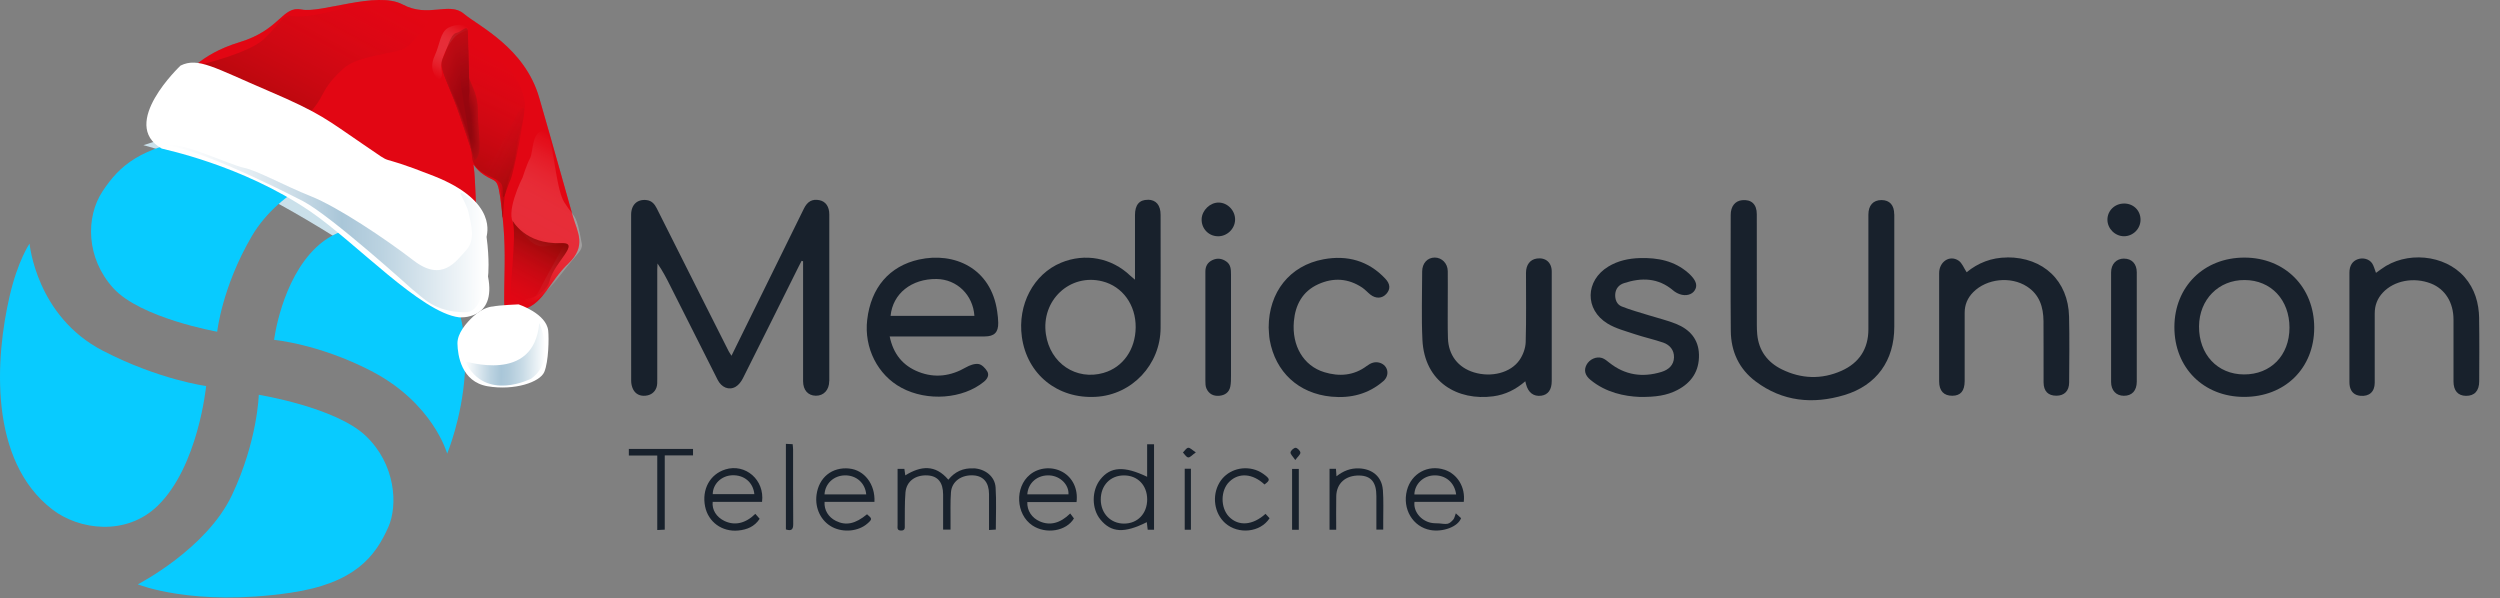<svg width="163" height="39" viewBox="0 0 163 39" fill="none" xmlns="http://www.w3.org/2000/svg">
<rect x="0" y="0" width="163" height="39" fill="#808080" stroke="none"/>
<path d="M54.07 24.845C54.073 21.223 54.073 17.603 54.07 13.98C54.07 13.467 53.83 13.134 53.432 13.053C52.965 12.957 52.646 13.128 52.412 13.607C51.143 16.179 49.877 18.754 48.611 21.329C48.315 21.934 48.015 22.54 47.693 23.195C47.605 23.058 47.549 22.977 47.504 22.89C46.961 21.814 46.419 20.738 45.876 19.662C44.856 17.636 43.839 15.611 42.819 13.582C42.681 13.308 42.5 13.089 42.166 13.047C41.559 12.969 41.152 13.341 41.149 14C41.149 17.608 41.146 21.217 41.152 24.826C41.152 25.011 41.194 25.212 41.276 25.378C41.434 25.694 41.726 25.834 42.079 25.801C42.429 25.77 42.692 25.585 42.805 25.254C42.861 25.089 42.853 24.901 42.853 24.722C42.853 22.34 42.853 19.962 42.853 17.58C42.853 17.446 42.864 17.314 42.87 17.18C43.206 17.659 43.458 18.152 43.709 18.651C44.735 20.688 45.76 22.727 46.789 24.761C47.043 25.266 47.532 25.47 47.967 25.215C48.162 25.1 48.326 24.884 48.431 24.677C49.657 22.24 50.869 19.797 52.084 17.356C52.143 17.238 52.205 17.124 52.265 17.006C52.296 17.014 52.33 17.026 52.361 17.034V17.437C52.361 19.909 52.361 22.377 52.361 24.848C52.361 25.431 52.677 25.792 53.189 25.801C53.703 25.809 54.065 25.428 54.065 24.843L54.07 24.845Z" fill="#18212C"/>
<path d="M123.503 13.977C123.503 13.375 123.206 13.047 122.675 13.044C122.132 13.044 121.819 13.391 121.819 13.994C121.819 16.49 121.824 18.984 121.819 21.48C121.816 22.744 121.217 23.665 120.061 24.178C118.761 24.755 117.439 24.705 116.17 24.08C115.235 23.618 114.667 22.856 114.571 21.794C114.554 21.603 114.546 21.41 114.546 21.22C114.546 18.802 114.546 16.384 114.543 13.963C114.543 13.316 114.19 12.991 113.585 13.052C113.127 13.1 112.842 13.456 112.842 14.011C112.842 16.532 112.825 19.051 112.848 21.573C112.859 22.915 113.382 24.055 114.47 24.87C116.221 26.184 118.196 26.372 120.242 25.761C122.361 25.128 123.508 23.506 123.508 21.306C123.508 20.169 123.508 19.029 123.508 17.891C123.508 16.585 123.508 15.28 123.508 13.974L123.503 13.977Z" fill="#18212C"/>
<path d="M74.843 13.027C74.289 13.019 74.001 13.355 74.001 14.022C74.001 15.263 74.001 16.504 74.001 17.745V18.236C73.848 18.107 73.772 18.048 73.701 17.981C72.478 16.807 70.746 16.479 69.18 17.129C67.386 17.874 66.335 19.863 66.626 21.97C66.963 24.408 68.952 26.019 71.455 25.873C73.811 25.739 75.662 23.772 75.671 21.382C75.679 18.925 75.671 16.468 75.671 14.011C75.671 13.377 75.38 13.03 74.846 13.021L74.843 13.027ZM71.966 24.31C70.169 24.828 68.469 23.693 68.192 21.788C67.87 19.58 69.76 17.812 71.873 18.342C73.19 18.673 74.06 19.875 74.046 21.346C74.032 22.788 73.218 23.946 71.966 24.307V24.31Z" fill="#18212C"/>
<path d="M59.928 16.919C57.984 17.347 56.784 18.754 56.541 20.855C56.329 22.682 57.222 24.45 58.779 25.285C60.465 26.19 62.785 26.013 64.155 24.887C64.381 24.702 64.509 24.455 64.37 24.217C64.249 24.007 64.011 23.763 63.797 23.733C63.537 23.696 63.217 23.817 62.977 23.954C61.988 24.525 60.963 24.666 59.895 24.248C58.86 23.842 58.244 23.077 58.007 21.936H58.541C60.426 21.936 62.313 21.936 64.198 21.936C64.828 21.936 65.094 21.67 65.085 21.051C65.082 20.81 65.054 20.569 65.02 20.328C64.622 17.454 62.192 16.42 59.923 16.921L59.928 16.919ZM58.066 20.595C58.205 19.143 59.434 18.168 61.07 18.191C62.387 18.21 63.441 19.224 63.531 20.595H58.066Z" fill="#18212C"/>
<path d="M146.35 16.795C143.699 16.787 141.775 18.689 141.77 21.323C141.764 23.97 143.665 25.875 146.313 25.878C148.986 25.878 150.885 24.004 150.887 21.365C150.887 18.723 148.983 16.803 146.35 16.795ZM146.302 24.413C144.575 24.404 143.363 23.107 143.377 21.278C143.389 19.529 144.652 18.246 146.355 18.258C148.073 18.266 149.277 19.552 149.274 21.367C149.271 23.175 148.053 24.421 146.304 24.413H146.302Z" fill="#18212C"/>
<path d="M100.192 16.859C99.769 16.918 99.497 17.265 99.495 17.778C99.492 19.288 99.52 20.799 99.475 22.306C99.463 22.701 99.302 23.141 99.076 23.469C98.494 24.315 97.228 24.623 96.098 24.278C95.067 23.962 94.44 23.158 94.406 22.051C94.38 21.247 94.397 20.44 94.394 19.633C94.394 18.98 94.403 18.327 94.394 17.675C94.386 17.173 94.013 16.798 93.552 16.792C93.069 16.789 92.725 17.165 92.725 17.703C92.725 19.188 92.671 20.672 92.742 22.155C92.874 24.931 95.056 26.147 97.361 25.839C98.144 25.735 98.831 25.396 99.449 24.858C99.475 24.954 99.486 25.001 99.497 25.049C99.639 25.598 99.992 25.867 100.489 25.8C100.936 25.738 101.173 25.41 101.173 24.844C101.173 24.152 101.173 23.463 101.173 22.771C101.173 21.081 101.176 19.392 101.173 17.705C101.173 17.111 100.772 16.775 100.195 16.856L100.192 16.859Z" fill="#18212C"/>
<path d="M130.876 16.787C129.853 16.787 128.961 17.143 128.226 17.751C128.04 17.471 127.932 17.157 127.709 17C127.133 16.599 126.435 17.053 126.432 17.804C126.429 20.157 126.429 22.514 126.432 24.867C126.432 25.486 126.737 25.809 127.299 25.803C127.833 25.797 128.093 25.489 128.096 24.85C128.096 23.365 128.102 21.881 128.096 20.395C128.096 19.866 128.283 19.426 128.653 19.051C129.531 18.163 131.1 17.997 132.159 18.681C132.981 19.213 133.227 20.026 133.236 20.936C133.247 22.267 133.236 23.598 133.241 24.929C133.244 25.512 133.541 25.803 134.083 25.8C134.595 25.797 134.906 25.489 134.908 24.94C134.917 23.506 134.937 22.074 134.903 20.639C134.849 18.311 133.227 16.776 130.876 16.781V16.787Z" fill="#18212C"/>
<path d="M161.641 20.76C161.624 19.765 161.361 18.832 160.686 18.062C159.392 16.585 156.869 16.35 155.253 17.547C155.143 17.628 155.03 17.706 154.914 17.79C154.82 17.549 154.775 17.342 154.668 17.177C154.476 16.885 154.072 16.782 153.733 16.899C153.377 17.023 153.184 17.32 153.182 17.776C153.182 20.144 153.182 22.511 153.182 24.879C153.182 24.994 153.187 25.111 153.213 25.221C153.297 25.571 153.529 25.77 153.891 25.806C154.473 25.862 154.829 25.546 154.832 24.963C154.837 23.453 154.837 21.942 154.832 20.432C154.832 19.906 155.007 19.454 155.366 19.073C156.098 18.292 157.378 18.051 158.491 18.482C159.418 18.841 159.966 19.715 159.968 20.83C159.968 22.175 159.968 23.517 159.968 24.862C159.968 25.47 160.254 25.8 160.779 25.809C161.333 25.817 161.641 25.489 161.644 24.867C161.65 23.497 161.661 22.13 161.638 20.76H161.641Z" fill="#18212C"/>
<path d="M109.281 21.116C108.713 20.886 108.105 20.746 107.518 20.561C106.919 20.373 106.308 20.211 105.729 19.978C105.41 19.849 105.288 19.516 105.314 19.171C105.342 18.818 105.548 18.572 105.882 18.462C107.026 18.084 108.117 18.109 109.086 18.933C109.21 19.04 109.363 19.124 109.518 19.18C109.916 19.323 110.309 19.216 110.49 18.939C110.674 18.659 110.612 18.359 110.292 18.009C110.224 17.933 110.151 17.86 110.072 17.793C109.173 17.005 108.083 16.795 106.933 16.826C106.204 16.846 105.495 16.994 104.862 17.381C103.358 18.294 103.31 20.18 104.811 21.096C105.348 21.424 105.992 21.586 106.599 21.791C107.207 21.993 107.837 22.13 108.442 22.337C108.877 22.488 109.156 22.833 109.145 23.298C109.134 23.802 108.795 24.108 108.323 24.251C107.091 24.626 105.952 24.461 104.932 23.651C104.782 23.534 104.63 23.399 104.455 23.343C104.073 23.217 103.627 23.433 103.44 23.788C103.257 24.142 103.339 24.472 103.7 24.769C104.718 25.607 105.932 25.837 106.887 25.879C107.953 25.895 108.679 25.781 109.346 25.439C110.287 24.957 110.798 24.192 110.773 23.119C110.747 22.113 110.171 21.477 109.281 21.116Z" fill="#18212C"/>
<path d="M85.949 18.532C86.935 18.084 87.91 18.143 88.823 18.756C89.012 18.885 89.167 19.064 89.348 19.207C89.71 19.49 90.114 19.468 90.391 19.16C90.668 18.852 90.648 18.515 90.323 18.171C89.224 16.997 87.845 16.621 86.299 16.904C84.084 17.311 82.717 19.056 82.717 21.362C82.739 21.628 82.737 21.9 82.785 22.163C83.158 24.259 84.664 25.657 86.805 25.862C88.063 25.982 89.221 25.694 90.193 24.85C90.631 24.472 90.512 23.833 89.973 23.657C89.653 23.553 89.371 23.665 89.108 23.864C88.263 24.497 87.311 24.562 86.345 24.267C84.989 23.855 84.22 22.55 84.361 20.95C84.457 19.877 84.921 18.997 85.949 18.532Z" fill="#18212C"/>
<path d="M138.482 16.859C137.987 16.862 137.643 17.218 137.643 17.762C137.64 20.14 137.64 22.519 137.643 24.898C137.643 25.455 137.968 25.8 138.471 25.805C138.999 25.811 139.315 25.475 139.318 24.889C139.318 23.701 139.318 22.511 139.318 21.323C139.318 20.135 139.318 18.944 139.318 17.756C139.318 17.204 138.991 16.859 138.485 16.862L138.482 16.859Z" fill="#18212C"/>
<path d="M79.507 25.804C79.879 25.767 80.142 25.574 80.216 25.204C80.264 24.969 80.261 24.722 80.261 24.479C80.264 22.279 80.261 20.077 80.261 17.878C80.261 17.567 80.247 17.253 79.959 17.051C79.673 16.849 79.365 16.807 79.043 16.961C78.735 17.11 78.591 17.359 78.591 17.701C78.594 18.903 78.591 20.105 78.591 21.31C78.591 22.486 78.588 23.663 78.591 24.84C78.591 25.002 78.594 25.182 78.659 25.327C78.814 25.683 79.114 25.84 79.501 25.804H79.507Z" fill="#18212C"/>
<path d="M63.483 30.538C62.797 30.502 62.254 30.756 61.831 31.277C60.983 30.272 60.036 30.367 59.025 30.995C59.002 30.829 58.985 30.706 58.965 30.572H58.522C58.522 31.813 58.522 33.026 58.522 34.239C58.522 34.396 58.468 34.586 58.742 34.592C59.036 34.598 58.988 34.396 58.991 34.222C59.002 33.519 58.977 32.813 59.036 32.112C59.098 31.37 59.694 30.95 60.488 30.997C61.152 31.039 61.491 31.46 61.491 32.247C61.491 33.001 61.491 33.752 61.491 34.528H61.975C61.975 34.34 61.975 34.177 61.975 34.012C61.98 33.373 61.955 32.732 62.003 32.093C62.059 31.384 62.687 30.944 63.475 30.995C64.122 31.037 64.478 31.462 64.484 32.205C64.484 32.55 64.484 32.897 64.484 33.242C64.484 33.67 64.484 34.099 64.484 34.556C64.667 34.544 64.792 34.536 64.927 34.528C64.927 33.592 64.972 32.681 64.913 31.782C64.865 31.051 64.224 30.569 63.475 30.532L63.483 30.538Z" fill="#18212C"/>
<path d="M74.793 31.087C73.287 30.364 72.403 30.423 71.739 31.263C71.165 31.992 71.168 33.166 71.745 33.872C72.448 34.732 73.302 34.785 74.771 34.045C74.79 34.211 74.81 34.368 74.83 34.538H75.243V28.966H74.793V31.087ZM73.282 34.138C72.414 34.138 71.776 33.48 71.77 32.58C71.764 31.65 72.392 30.994 73.287 30.997C74.172 30.997 74.79 31.636 74.796 32.549C74.802 33.482 74.175 34.141 73.282 34.138Z" fill="#18212C"/>
<path d="M47.292 30.608C46.287 30.919 45.747 31.911 45.973 33.026C46.179 34.038 47.081 34.691 48.134 34.59C48.708 34.534 49.197 34.335 49.53 33.825C49.428 33.707 49.344 33.612 49.248 33.503C48.595 34.142 47.889 34.284 47.225 33.962C46.71 33.713 46.408 33.234 46.467 32.721H49.686C49.867 31.287 48.601 30.202 47.29 30.606L47.292 30.608ZM46.47 32.217C46.479 31.555 47.03 31.026 47.719 30.989C48.507 30.95 49.106 31.441 49.183 32.217H46.47Z" fill="#18212C"/>
<path d="M94.194 30.631C93.112 30.269 92.016 30.866 91.73 31.976C91.419 33.189 92.12 34.354 93.264 34.559C94.075 34.705 95.061 34.346 95.262 33.783C95.171 33.699 95.073 33.609 94.92 33.469C94.852 33.645 94.832 33.783 94.756 33.873C94.66 33.987 94.527 34.116 94.392 34.147C94.216 34.186 94.022 34.136 93.832 34.125C93.651 34.113 93.468 34.125 93.295 34.085C92.629 33.943 92.143 33.334 92.225 32.721H95.437C95.556 31.768 95.022 30.908 94.197 30.631H94.194ZM92.216 32.239C92.239 31.555 92.798 31.02 93.496 30.995C94.25 30.967 94.844 31.46 94.94 32.239H92.216Z" fill="#18212C"/>
<path d="M55.364 30.546C54.245 30.439 53.392 31.129 53.239 32.255C53.12 33.143 53.53 33.981 54.267 34.365C54.996 34.743 55.98 34.645 56.559 34.132C56.876 33.852 56.873 33.816 56.531 33.53C55.773 34.157 55.158 34.289 54.502 33.964C54.016 33.723 53.722 33.255 53.762 32.72H57.014C57.073 31.566 56.347 30.641 55.367 30.549L55.364 30.546ZM53.759 32.233C53.798 31.521 54.369 31.003 55.093 30.994C55.836 30.986 56.412 31.493 56.477 32.233H53.759Z" fill="#18212C"/>
<path d="M69.255 30.761C68.588 30.397 67.73 30.473 67.15 30.949C66.147 31.773 66.232 33.535 67.311 34.258C68.199 34.852 69.527 34.633 70.021 33.801C69.939 33.695 69.857 33.588 69.778 33.479C69.125 34.123 68.453 34.283 67.795 33.995C67.275 33.768 66.955 33.291 66.981 32.734H70.191C70.298 31.871 69.931 31.128 69.258 30.761H69.255ZM66.981 32.229C67.032 31.465 67.659 30.949 68.442 30.997C69.131 31.039 69.702 31.607 69.665 32.229H66.981Z" fill="#18212C"/>
<path d="M90.161 31.934C90.093 31.071 89.469 30.569 88.601 30.538C88.053 30.519 87.587 30.701 87.138 31.054C87.124 30.852 87.115 30.715 87.104 30.567H86.686V34.539H87.121C87.121 33.783 87.109 33.066 87.124 32.351C87.143 31.508 87.734 30.987 88.627 31.004C89.39 31.018 89.743 31.444 89.74 32.346C89.74 32.665 89.74 32.984 89.74 33.307C89.74 33.713 89.74 34.116 89.74 34.528H90.186C90.186 34.346 90.186 34.195 90.186 34.044C90.183 33.34 90.217 32.632 90.164 31.934H90.161Z" fill="#18212C"/>
<path d="M80.129 33.687C79.564 33.099 79.575 31.97 80.152 31.409C80.776 30.798 81.675 30.869 82.446 31.588C82.796 31.328 82.816 31.25 82.497 30.995C82.311 30.846 82.09 30.714 81.864 30.639C80.943 30.333 79.965 30.692 79.505 31.474C79.002 32.331 79.168 33.474 79.886 34.11C80.734 34.861 82.175 34.721 82.777 33.788C82.692 33.698 82.602 33.597 82.511 33.502C81.666 34.267 80.74 34.32 80.129 33.687Z" fill="#18212C"/>
<path d="M41 29.703H42.853V34.558C43.029 34.55 43.161 34.541 43.342 34.533V29.692H45.185V29.269H41V29.703Z" fill="#18212C"/>
<path d="M79.398 15.406C79.997 15.418 80.511 14.93 80.528 14.336C80.545 13.739 80.048 13.213 79.457 13.207C78.898 13.201 78.372 13.709 78.347 14.274C78.321 14.888 78.787 15.393 79.395 15.404L79.398 15.406Z" fill="#18212C"/>
<path d="M138.486 13.271C137.879 13.271 137.401 13.739 137.404 14.328C137.407 14.91 137.902 15.401 138.486 15.403C139.074 15.403 139.563 14.916 139.563 14.328C139.563 13.722 139.102 13.269 138.489 13.269L138.486 13.271Z" fill="#18212C"/>
<path d="M51.709 29.31C51.709 29.198 51.692 29.089 51.681 28.96C51.531 28.954 51.407 28.949 51.24 28.94V34.519C51.593 34.634 51.721 34.533 51.718 34.174C51.704 32.552 51.712 30.933 51.709 29.31Z" fill="#18212C"/>
<path d="M84.244 34.541H84.682V30.574H84.244V34.541Z" fill="#18212C"/>
<path d="M77.244 34.539H77.648V30.561H77.244V34.539Z" fill="#18212C"/>
<path d="M84.474 29.196C84.358 29.196 84.157 29.376 84.143 29.496C84.129 29.617 84.296 29.759 84.451 29.995C84.618 29.768 84.79 29.636 84.785 29.513C84.779 29.395 84.587 29.199 84.474 29.196Z" fill="#18212C"/>
<path d="M77.127 29.502C77.24 29.617 77.347 29.813 77.472 29.824C77.596 29.835 77.734 29.659 77.969 29.494C77.734 29.345 77.593 29.183 77.472 29.194C77.347 29.208 77.243 29.393 77.127 29.502Z" fill="#18212C"/>
<path d="M9.35 9.467C9.35 9.467 16.947 11.223 29.125 20.525L29.849 12.044C29.849 12.044 19.708 5.97 9.35 9.467Z" fill="#CAE0EA"/>
<path d="M14.159 21.627C14.159 21.627 9.169 20.745 7.389 18.789C5.609 16.833 5.572 14.146 6.694 12.46C7.815 10.773 9.132 9.622 13 8.969C16.868 8.316 19.81 9.658 20.544 9.966C21.279 10.274 22.245 10.964 22.245 10.964C22.245 10.964 18.321 12.132 16.402 15.424C14.469 18.736 14.162 21.627 14.162 21.627H14.159Z" fill="#08CBFF"/>
<path d="M17.871 22.16C17.871 22.16 18.346 18.268 20.626 16.119C22.553 14.304 25.274 14.497 26.887 15.736C32.973 20.403 29.156 29.576 29.156 29.576C29.156 29.576 28.244 26.276 24.195 24.183C20.773 22.415 17.871 22.16 17.871 22.16Z" fill="#08CBFF"/>
<path d="M13.439 25.171C13.439 25.171 12.93 30.424 10.263 32.993C8.214 34.966 5.152 34.554 3.42 33.223C-0.751 30.023 -0.31 23.341 0.631 19.29C1.165 16.984 1.928 15.883 1.928 15.883C1.928 15.883 2.354 20.621 6.706 22.868C10.384 24.77 13.439 25.168 13.439 25.168V25.171Z" fill="#08CBFF"/>
<path d="M16.872 25.739C16.872 25.739 21.879 26.552 23.84 28.412C25.801 30.273 25.953 32.945 25.315 34.377C24.467 36.268 23.156 38.031 18.924 38.65C12.572 39.577 8.986 38.098 8.986 38.098C8.986 38.098 13.462 35.803 15.126 32.276C16.802 28.726 16.872 25.739 16.872 25.739Z" fill="#08CBFF"/>
<path d="M12.039 5.023C12.039 5.023 12.923 3.569 15.613 2.754C18.303 1.941 18.387 0.364 19.668 0.622C20.947 0.879 24.558 -0.606 26.248 0.291C27.938 1.19 29.283 0.089 30.241 0.896C31.198 1.703 34.21 3.107 35.154 6.365C36.098 9.624 37.047 13.039 37.349 14.095C37.652 15.152 38.262 16.034 37.047 17.191C35.832 18.348 35.451 19.716 34.264 20.116C33.077 20.517 32.826 21.251 32.877 18.889C32.928 16.527 32.942 15.46 32.687 13.426C32.436 11.395 32.399 11.991 31.515 11.372C30.631 10.753 30.888 10.173 30.961 11.742C31.035 13.311 31.142 14.972 30.998 15.294C30.854 15.617 24.92 12.081 21.914 10.831C18.907 9.585 11.476 5.928 12.036 5.02L12.039 5.023Z" fill="#E20613"/>
<path style="mix-blend-mode:multiply" opacity="0.6" d="M13.251 4.172C13.251 4.172 16.223 3.457 17.206 2.549C18.19 1.642 18.438 0.894 19.003 1.039C19.569 1.185 21.004 0.919 21.869 0.667C22.733 0.414 25.327 0.171 26.078 0.599C26.83 1.028 27.816 1 28.003 1.101C28.189 1.202 27.059 2.673 26.505 3.093C25.951 3.513 23.372 3.561 22.388 4.469C21.405 5.376 21.244 5.771 20.871 6.449C20.498 7.128 19.645 7.948 19.645 7.948C19.645 7.948 14.991 6.724 14.341 6.368C13.691 6.015 12.926 4.32 13.248 4.174L13.251 4.172Z" fill="url(#paint0_linear_23686_2990)"/>
<path style="mix-blend-mode:multiply" opacity="0.6" d="M29.969 1.991C29.969 1.991 29.817 1.865 30.517 2.622C31.218 3.381 31.585 3.507 32.608 4.053C33.628 4.603 34.193 6.073 34.224 6.768C34.258 7.463 33.487 11.31 33.278 11.733C33.069 12.153 32.809 13.226 32.778 12.742C32.747 12.257 32.894 11.963 32.286 11.669C31.679 11.374 30.856 11.077 30.777 10.257C30.698 9.436 30.173 6.365 30.074 5.69C29.975 5.017 29.966 1.988 29.966 1.988L29.969 1.991Z" fill="url(#paint1_linear_23686_2990)"/>
<path opacity="0.25" d="M34.067 11.581C34.067 11.581 32.858 13.971 33.558 14.652C34.259 15.333 34.711 16.188 35.598 16.059C36.488 15.93 36.717 15.7 36.844 16.022C36.974 16.344 37.045 15.47 36.615 16.255C36.186 17.036 35.906 17.546 35.584 18.132C35.262 18.718 35.172 18.975 34.982 19.227C34.793 19.48 34.211 19.421 34.205 19.62C34.2 19.819 34.635 19.953 35.406 19.202C36.175 18.451 36.282 18.255 36.957 17.404C37.63 16.549 38.006 16.3 37.935 15.902C37.556 13.798 37.489 14.293 36.805 13.212C36.118 12.133 36.121 8.407 35.392 8.519C34.666 8.634 34.77 9.931 34.556 10.323C34.341 10.716 34.07 11.581 34.07 11.581H34.067Z" fill="url(#paint2_linear_23686_2990)"/>
<path d="M33.406 14.366C33.406 14.366 34.226 15.949 36.579 15.851C37.924 15.795 36.144 17.061 35.828 18.336C35.574 19.362 33.663 19.905 33.367 19.746C33.07 19.586 33.765 15.246 33.406 14.366Z" fill="url(#paint3_linear_23686_2990)"/>
<path style="mix-blend-mode:multiply" opacity="0.6" d="M31.229 10.946C31.161 10.531 31.96 10.769 32.353 10.024C32.746 9.276 33.5 7.844 33.63 7.595C33.76 7.346 34.218 6.631 34.173 7.32C34.128 8.01 33.834 8.57 33.653 9.825C33.472 11.078 33.416 10.733 33.077 11.982C32.737 13.232 32.842 14.555 32.754 14.115C32.667 13.675 32.794 11.915 32.291 11.655C31.788 11.394 31.282 11.29 31.226 10.946H31.229Z" fill="url(#paint4_linear_23686_2990)"/>
<path opacity="0.25" d="M30.488 1.961C30.488 1.961 29.911 2.129 29.648 2.415C29.386 2.698 29.14 3.048 28.931 3.626C28.719 4.205 28.759 4.332 28.806 4.732C28.855 5.133 28.595 5.312 28.397 4.99C28.196 4.668 28.041 4.264 28.363 3.583C28.682 2.903 28.691 2.107 29.227 1.81C29.767 1.516 30.609 1.544 30.491 1.958L30.488 1.961Z" fill="url(#paint5_linear_23686_2990)"/>
<g opacity="0.5">
<path d="M30.94 10.442C30.94 10.442 30.027 7.55 29.445 6.116C28.863 4.681 28.623 4.233 28.895 3.74C29.166 3.247 29.33 2.216 29.776 2.137C30.223 2.059 30.748 1.104 30.392 3.07C30.036 5.037 31.146 5.516 31.152 7.119C31.158 8.722 31.522 10.117 30.94 10.445V10.442Z" fill="#771614"/>
<path d="M30.924 10.375C30.924 10.375 30.04 7.57 29.472 6.178C28.907 4.785 28.675 4.351 28.938 3.872C29.201 3.393 29.359 2.392 29.791 2.317C30.224 2.241 30.741 1.314 30.396 3.222C30.051 5.133 31.119 5.595 31.128 7.15C31.134 8.705 31.487 10.058 30.922 10.375H30.924Z" fill="#721513"/>
<path d="M30.912 10.305C30.912 10.305 30.053 7.584 29.505 6.236C28.956 4.886 28.733 4.466 28.988 4.001C29.242 3.535 29.394 2.566 29.815 2.493C30.236 2.42 30.742 1.521 30.409 3.37C30.075 5.222 31.104 5.67 31.109 7.178C31.115 8.685 31.457 9.999 30.909 10.305H30.912Z" fill="#6D1413"/>
<path d="M30.898 10.234C30.898 10.234 30.067 7.6 29.536 6.294C29.005 4.989 28.788 4.58 29.036 4.131C29.282 3.683 29.432 2.742 29.839 2.672C30.245 2.599 30.746 1.73 30.421 3.521C30.099 5.314 31.085 5.748 31.093 7.208C31.099 8.667 31.429 9.939 30.901 10.236L30.898 10.234Z" fill="#681412"/>
<path d="M30.884 10.168C30.884 10.168 30.079 7.621 29.568 6.358C29.054 5.094 28.845 4.699 29.082 4.265C29.319 3.83 29.463 2.92 29.859 2.853C30.252 2.783 30.743 1.942 30.43 3.676C30.116 5.411 31.065 5.831 31.071 7.243C31.077 8.655 31.396 9.885 30.884 10.171V10.168Z" fill="#631311"/>
<path d="M30.869 10.098C30.869 10.098 30.092 7.635 29.594 6.416C29.097 5.195 28.896 4.814 29.125 4.394C29.357 3.973 29.495 3.096 29.874 3.029C30.256 2.962 30.736 2.149 30.434 3.825C30.131 5.5 31.041 5.907 31.047 7.271C31.052 8.635 31.36 9.823 30.866 10.101L30.869 10.098Z" fill="#5E1211"/>
<path d="M30.855 10.03C30.855 10.03 30.107 7.654 29.626 6.477C29.146 5.298 28.951 4.931 29.174 4.524C29.397 4.118 29.53 3.272 29.897 3.208C30.265 3.143 30.737 2.359 30.446 3.975C30.154 5.592 31.022 5.984 31.028 7.301C31.033 8.618 31.333 9.764 30.852 10.033L30.855 10.03Z" fill="#591110"/>
<path d="M30.842 9.96C30.842 9.96 30.119 7.671 29.658 6.536C29.198 5.401 29.008 5.046 29.223 4.656C29.438 4.267 29.568 3.449 29.921 3.387C30.274 3.325 30.74 2.569 30.458 4.127C30.178 5.684 31.006 6.063 31.012 7.332C31.017 8.601 31.305 9.705 30.845 9.963L30.842 9.96Z" fill="#54100F"/>
<path d="M30.823 9.893C30.823 9.893 30.128 7.69 29.685 6.598C29.241 5.505 29.06 5.163 29.267 4.788C29.473 4.412 29.597 3.625 29.936 3.566C30.275 3.507 30.733 2.779 30.462 4.278C30.191 5.777 30.979 6.141 30.985 7.363C30.99 8.584 31.267 9.646 30.823 9.895V9.893Z" fill="#4F100F"/>
<path d="M30.812 9.823C30.812 9.823 30.145 7.705 29.716 6.654C29.289 5.604 29.114 5.276 29.312 4.914C29.509 4.553 29.628 3.796 29.956 3.74C30.284 3.682 30.73 2.984 30.47 4.427C30.21 5.867 30.959 6.214 30.965 7.388C30.97 8.562 31.236 9.585 30.809 9.823H30.812Z" fill="#4A0F0E"/>
<path d="M30.795 9.756C30.795 9.756 30.154 7.725 29.744 6.716C29.334 5.707 29.168 5.394 29.357 5.046C29.546 4.699 29.662 3.976 29.976 3.92C30.29 3.864 30.73 3.194 30.479 4.578C30.23 5.96 30.936 6.293 30.942 7.419C30.948 8.546 31.202 9.526 30.792 9.753L30.795 9.756Z" fill="#450E0D"/>
<path d="M30.78 9.686C30.78 9.686 30.167 7.741 29.775 6.775C29.382 5.811 29.224 5.508 29.404 5.178C29.588 4.847 29.696 4.152 29.998 4.099C30.297 4.046 30.73 3.404 30.489 4.73C30.252 6.052 30.919 6.371 30.925 7.45C30.93 8.529 31.173 9.467 30.783 9.686H30.78Z" fill="#3F0D0D"/>
<path d="M30.767 9.618C30.767 9.618 30.179 7.76 29.806 6.836C29.431 5.914 29.278 5.625 29.453 5.309C29.628 4.992 29.733 4.328 30.018 4.278C30.306 4.227 30.727 3.616 30.499 4.88C30.27 6.146 30.9 6.449 30.903 7.48C30.908 8.511 31.14 9.408 30.767 9.618Z" fill="#3A0C0C"/>
<path d="M30.753 9.548C30.753 9.548 30.194 7.774 29.835 6.894C29.476 6.015 29.332 5.74 29.499 5.437C29.665 5.135 29.764 4.502 30.038 4.454C30.312 4.406 30.725 3.824 30.507 5.028C30.29 6.236 30.878 6.524 30.883 7.508C30.889 8.491 31.109 9.346 30.753 9.545V9.548Z" fill="#350B0B"/>
<path d="M30.74 9.481C30.74 9.481 30.209 7.795 29.867 6.957C29.528 6.119 29.387 5.859 29.545 5.57C29.703 5.282 29.799 4.682 30.059 4.634C30.319 4.589 30.726 4.035 30.517 5.181C30.311 6.329 30.859 6.604 30.862 7.54C30.865 8.476 31.077 9.288 30.738 9.479L30.74 9.481Z" fill="#300B0B"/>
<path d="M30.726 9.411C30.726 9.411 30.22 7.811 29.898 7.016C29.576 6.223 29.443 5.973 29.593 5.702C29.742 5.427 29.833 4.858 30.081 4.813C30.327 4.769 30.726 4.245 30.528 5.335C30.333 6.424 30.839 6.685 30.844 7.573C30.847 8.461 31.048 9.232 30.726 9.414V9.411Z" fill="#2B0A0A"/>
<path d="M30.711 9.343C30.711 9.343 30.233 7.827 29.928 7.076C29.623 6.325 29.499 6.09 29.64 5.832C29.781 5.575 29.866 5.034 30.101 4.992C30.335 4.95 30.722 4.454 30.536 5.485C30.349 6.516 30.818 6.763 30.821 7.603C30.824 8.444 31.016 9.175 30.711 9.343Z" fill="#260909"/>
<path d="M30.696 9.273C30.696 9.273 30.244 7.844 29.956 7.135C29.668 6.426 29.549 6.205 29.685 5.961C29.818 5.717 29.9 5.207 30.12 5.168C30.34 5.129 30.719 4.661 30.544 5.633C30.369 6.606 30.795 6.838 30.801 7.628C30.804 8.421 30.985 9.11 30.696 9.27V9.273Z" fill="#210809"/>
<path d="M30.684 9.206C30.684 9.206 30.26 7.864 29.989 7.197C29.717 6.53 29.607 6.323 29.734 6.093C29.861 5.863 29.935 5.384 30.144 5.348C30.35 5.311 30.723 4.871 30.556 5.785C30.393 6.698 30.78 6.917 30.783 7.659C30.785 8.404 30.955 9.052 30.684 9.203V9.206Z" fill="#1C0708"/>
<path d="M30.67 9.136C30.67 9.136 30.274 7.88 30.02 7.256C29.766 6.634 29.664 6.438 29.78 6.225C29.899 6.009 29.969 5.563 30.161 5.527C30.356 5.493 30.718 5.081 30.563 5.936C30.407 6.791 30.755 6.995 30.758 7.69C30.76 8.388 30.919 8.993 30.664 9.133L30.67 9.136Z" fill="#170707"/>
<path d="M30.653 9.068C30.653 9.068 30.282 7.897 30.048 7.317C29.811 6.737 29.715 6.555 29.825 6.356C29.935 6.157 30 5.74 30.181 5.706C30.362 5.676 30.715 5.292 30.571 6.087C30.427 6.883 30.735 7.074 30.737 7.721C30.74 8.371 30.887 8.934 30.653 9.066V9.068Z" fill="#120607"/>
<path d="M30.636 8.999C30.636 8.999 30.294 7.915 30.074 7.377C29.857 6.839 29.766 6.671 29.868 6.486C29.97 6.301 30.032 5.914 30.198 5.883C30.365 5.853 30.71 5.5 30.577 6.239C30.444 6.976 30.713 7.15 30.713 7.752C30.713 8.355 30.851 8.876 30.634 8.999H30.636Z" fill="#0D0506"/>
</g>
<g style="mix-blend-mode:screen" opacity="0.36">
<path d="M12.039 5.023C12.039 5.023 12.923 3.569 15.613 2.754C18.303 1.941 18.387 0.364 19.668 0.622C20.947 0.879 24.558 -0.606 26.248 0.291C27.938 1.19 29.283 0.089 30.241 0.896C31.198 1.703 34.21 3.107 35.154 6.365C36.098 9.624 37.047 13.039 37.349 14.095C37.652 15.152 38.262 16.034 37.047 17.191C35.832 18.348 35.451 19.716 34.264 20.116C33.077 20.517 32.826 21.251 32.877 18.889C32.928 16.527 32.942 15.46 32.687 13.426C32.436 11.395 32.399 11.991 31.515 11.372C30.631 10.753 30.888 10.173 30.961 11.742C31.035 13.311 31.142 14.972 30.998 15.294C30.854 15.617 24.92 12.081 21.914 10.831C18.907 9.585 11.476 5.928 12.036 5.02L12.039 5.023Z" fill="#E20613"/>
</g>
<path d="M31.724 15.446C31.71 15.351 32.547 13.16 28.292 11.479C24.034 9.798 26.096 11.05 23.709 9.431C21.318 7.808 20.965 7.405 17.476 5.914C13.986 4.424 12.918 3.712 11.774 4.275C11.774 4.275 7.722 8.086 10.544 9.686C10.593 9.725 15.732 10.722 20.244 13.793C23.231 15.844 27.433 20.377 29.933 20.691C29.933 20.691 32.391 20.912 31.818 18.026C31.838 17.937 31.925 16.939 31.724 15.446Z" fill="white"/>
<path d="M10.914 9.479C13.477 9.843 19.755 13.115 19.755 13.115C21.603 14.082 26.858 18.845 26.858 18.845C27.59 19.405 28.282 20.335 30.317 20.361C32.348 20.386 31.362 14.452 31.362 14.452C31.362 14.452 31.826 13.934 30.625 12.95C29.421 11.967 30.382 13.068 30.546 13.847C30.71 14.626 31.035 15.623 30.382 16.329C29.726 17.035 28.836 18.425 26.963 16.982C25.09 15.542 22.018 13.494 20.264 12.793C18.509 12.093 16.771 11.115 15.893 10.936C15.014 10.759 11.818 9.224 10.917 9.479H10.914Z" fill="url(#paint6_linear_23686_2990)"/>
<path d="M21.133 8.559C21.133 8.559 15.22 4.894 13.414 4.866C11.606 4.838 11.035 5.29 11.154 5.858C11.272 6.424 13.456 6.024 14.77 6.242C16.084 6.461 22.699 9.968 21.133 8.559Z" fill="white"/>
<path d="M32.109 19.985C32.109 19.985 31.533 20.004 30.866 20.624C30.411 21.044 29.81 21.727 29.826 22.408C29.843 23.145 30.07 24.891 31.796 25.185C33.522 25.479 35.206 24.927 35.489 24.249C35.771 23.571 35.797 22.052 35.743 21.557C35.619 20.439 33.813 19.845 33.813 19.845C33.813 19.845 32.576 19.89 32.109 19.988V19.985Z" fill="white"/>
<path d="M30.349 23.592C30.295 23.482 34.807 25.091 35.16 21.064C35.16 21.064 36.31 23.477 34.646 24.681C34.646 24.681 31.631 26.25 30.346 23.592H30.349Z" fill="url(#paint7_linear_23686_2990)"/>
<defs>
<linearGradient id="paint0_linear_23686_2990" x1="17.629" y1="8.138" x2="22.913" y2="-1.648" gradientUnits="userSpaceOnUse">
<stop stop-color="#5E0B00"/>
<stop offset="1" stop-color="#BD1622" stop-opacity="0"/>
</linearGradient>
<linearGradient id="paint1_linear_23686_2990" x1="29.353" y1="11.188" x2="33.086" y2="3.507" gradientUnits="userSpaceOnUse">
<stop stop-color="#5E0B00"/>
<stop offset="1" stop-color="#BD1622" stop-opacity="0"/>
</linearGradient>
<linearGradient id="paint2_linear_23686_2990" x1="32.873" y1="18.981" x2="37.835" y2="9.793" gradientUnits="userSpaceOnUse">
<stop stop-color="#F6B8A9" stop-opacity="0"/>
<stop offset="0.01" stop-color="#F6BCAD" stop-opacity="0.06"/>
<stop offset="0.07" stop-color="#F8CBC0" stop-opacity="0.28"/>
<stop offset="0.13" stop-color="#FAD9D1" stop-opacity="0.47"/>
<stop offset="0.18" stop-color="#FBE4DF" stop-opacity="0.63"/>
<stop offset="0.24" stop-color="#FCEEEA" stop-opacity="0.77"/>
<stop offset="0.3" stop-color="#FDF5F3" stop-opacity="0.87"/>
<stop offset="0.36" stop-color="#FEFAF9" stop-opacity="0.94"/>
<stop offset="0.42" stop-color="#FEFDFD" stop-opacity="0.99"/>
<stop offset="0.49" stop-color="white"/>
<stop offset="0.59" stop-color="#FEFEFE" stop-opacity="0.99"/>
<stop offset="0.66" stop-color="#FEFBFB" stop-opacity="0.95"/>
<stop offset="0.72" stop-color="#FEF7F5" stop-opacity="0.89"/>
<stop offset="0.77" stop-color="#FDF1EE" stop-opacity="0.81"/>
<stop offset="0.82" stop-color="#FCE9E5" stop-opacity="0.7"/>
<stop offset="0.87" stop-color="#FBE0D9" stop-opacity="0.57"/>
<stop offset="0.91" stop-color="#F9D4CC" stop-opacity="0.41"/>
<stop offset="0.96" stop-color="#F8C7BC" stop-opacity="0.22"/>
<stop offset="1" stop-color="#F6B8A9" stop-opacity="0"/>
</linearGradient>
<linearGradient id="paint3_linear_23686_2990" x1="32.914" y1="19.5" x2="35.333" y2="15.02" gradientUnits="userSpaceOnUse">
<stop stop-color="#BD1622" stop-opacity="0"/>
<stop offset="1" stop-color="#5E0B00"/>
</linearGradient>
<linearGradient id="paint4_linear_23686_2990" x1="31.794" y1="9.757" x2="34.397" y2="11.128" gradientUnits="userSpaceOnUse">
<stop stop-color="#BD1622" stop-opacity="0"/>
<stop offset="1" stop-color="#5E0B00"/>
</linearGradient>
<linearGradient id="paint5_linear_23686_2990" x1="28.116" y1="4.909" x2="29.97" y2="1.476" gradientUnits="userSpaceOnUse">
<stop stop-color="#F6B8A9" stop-opacity="0"/>
<stop offset="0.01" stop-color="#F6BCAD" stop-opacity="0.06"/>
<stop offset="0.07" stop-color="#F8CBC0" stop-opacity="0.28"/>
<stop offset="0.13" stop-color="#FAD9D1" stop-opacity="0.47"/>
<stop offset="0.18" stop-color="#FBE4DF" stop-opacity="0.63"/>
<stop offset="0.24" stop-color="#FCEEEA" stop-opacity="0.77"/>
<stop offset="0.3" stop-color="#FDF5F3" stop-opacity="0.87"/>
<stop offset="0.36" stop-color="#FEFAF9" stop-opacity="0.94"/>
<stop offset="0.42" stop-color="#FEFDFD" stop-opacity="0.99"/>
<stop offset="0.49" stop-color="white"/>
<stop offset="0.59" stop-color="#FEFEFE" stop-opacity="0.99"/>
<stop offset="0.66" stop-color="#FEFBFB" stop-opacity="0.95"/>
<stop offset="0.72" stop-color="#FEF7F5" stop-opacity="0.89"/>
<stop offset="0.77" stop-color="#FDF1EE" stop-opacity="0.81"/>
<stop offset="0.82" stop-color="#FCE9E5" stop-opacity="0.7"/>
<stop offset="0.87" stop-color="#FBE0D9" stop-opacity="0.57"/>
<stop offset="0.91" stop-color="#F9D4CC" stop-opacity="0.41"/>
<stop offset="0.96" stop-color="#F8C7BC" stop-opacity="0.22"/>
<stop offset="1" stop-color="#F6B8A9" stop-opacity="0"/>
</linearGradient>
<linearGradient id="paint6_linear_23686_2990" x1="31.586" y1="14.874" x2="10.921" y2="14.925" gradientUnits="userSpaceOnUse">
<stop stop-color="white"/>
<stop offset="0.07" stop-color="#F0F5F8"/>
<stop offset="0.32" stop-color="#BCD3E1"/>
<stop offset="0.45" stop-color="#A9C6D8"/>
<stop offset="0.6" stop-color="#CBDCE7"/>
<stop offset="0.76" stop-color="#E7EFF4"/>
<stop offset="0.9" stop-color="#F8FAFC"/>
<stop offset="1" stop-color="white"/>
</linearGradient>
<linearGradient id="paint7_linear_23686_2990" x1="30.35" y1="23.055" x2="35.54" y2="23.12" gradientUnits="userSpaceOnUse">
<stop stop-color="white"/>
<stop offset="0.07" stop-color="#F0F5F8"/>
<stop offset="0.32" stop-color="#BCD3E1"/>
<stop offset="0.45" stop-color="#A9C6D8"/>
<stop offset="0.55" stop-color="#B1CBDB"/>
<stop offset="0.72" stop-color="#C8DBE6"/>
<stop offset="0.92" stop-color="#EEF4F7"/>
<stop offset="1" stop-color="white"/>
</linearGradient>
</defs>
</svg>
